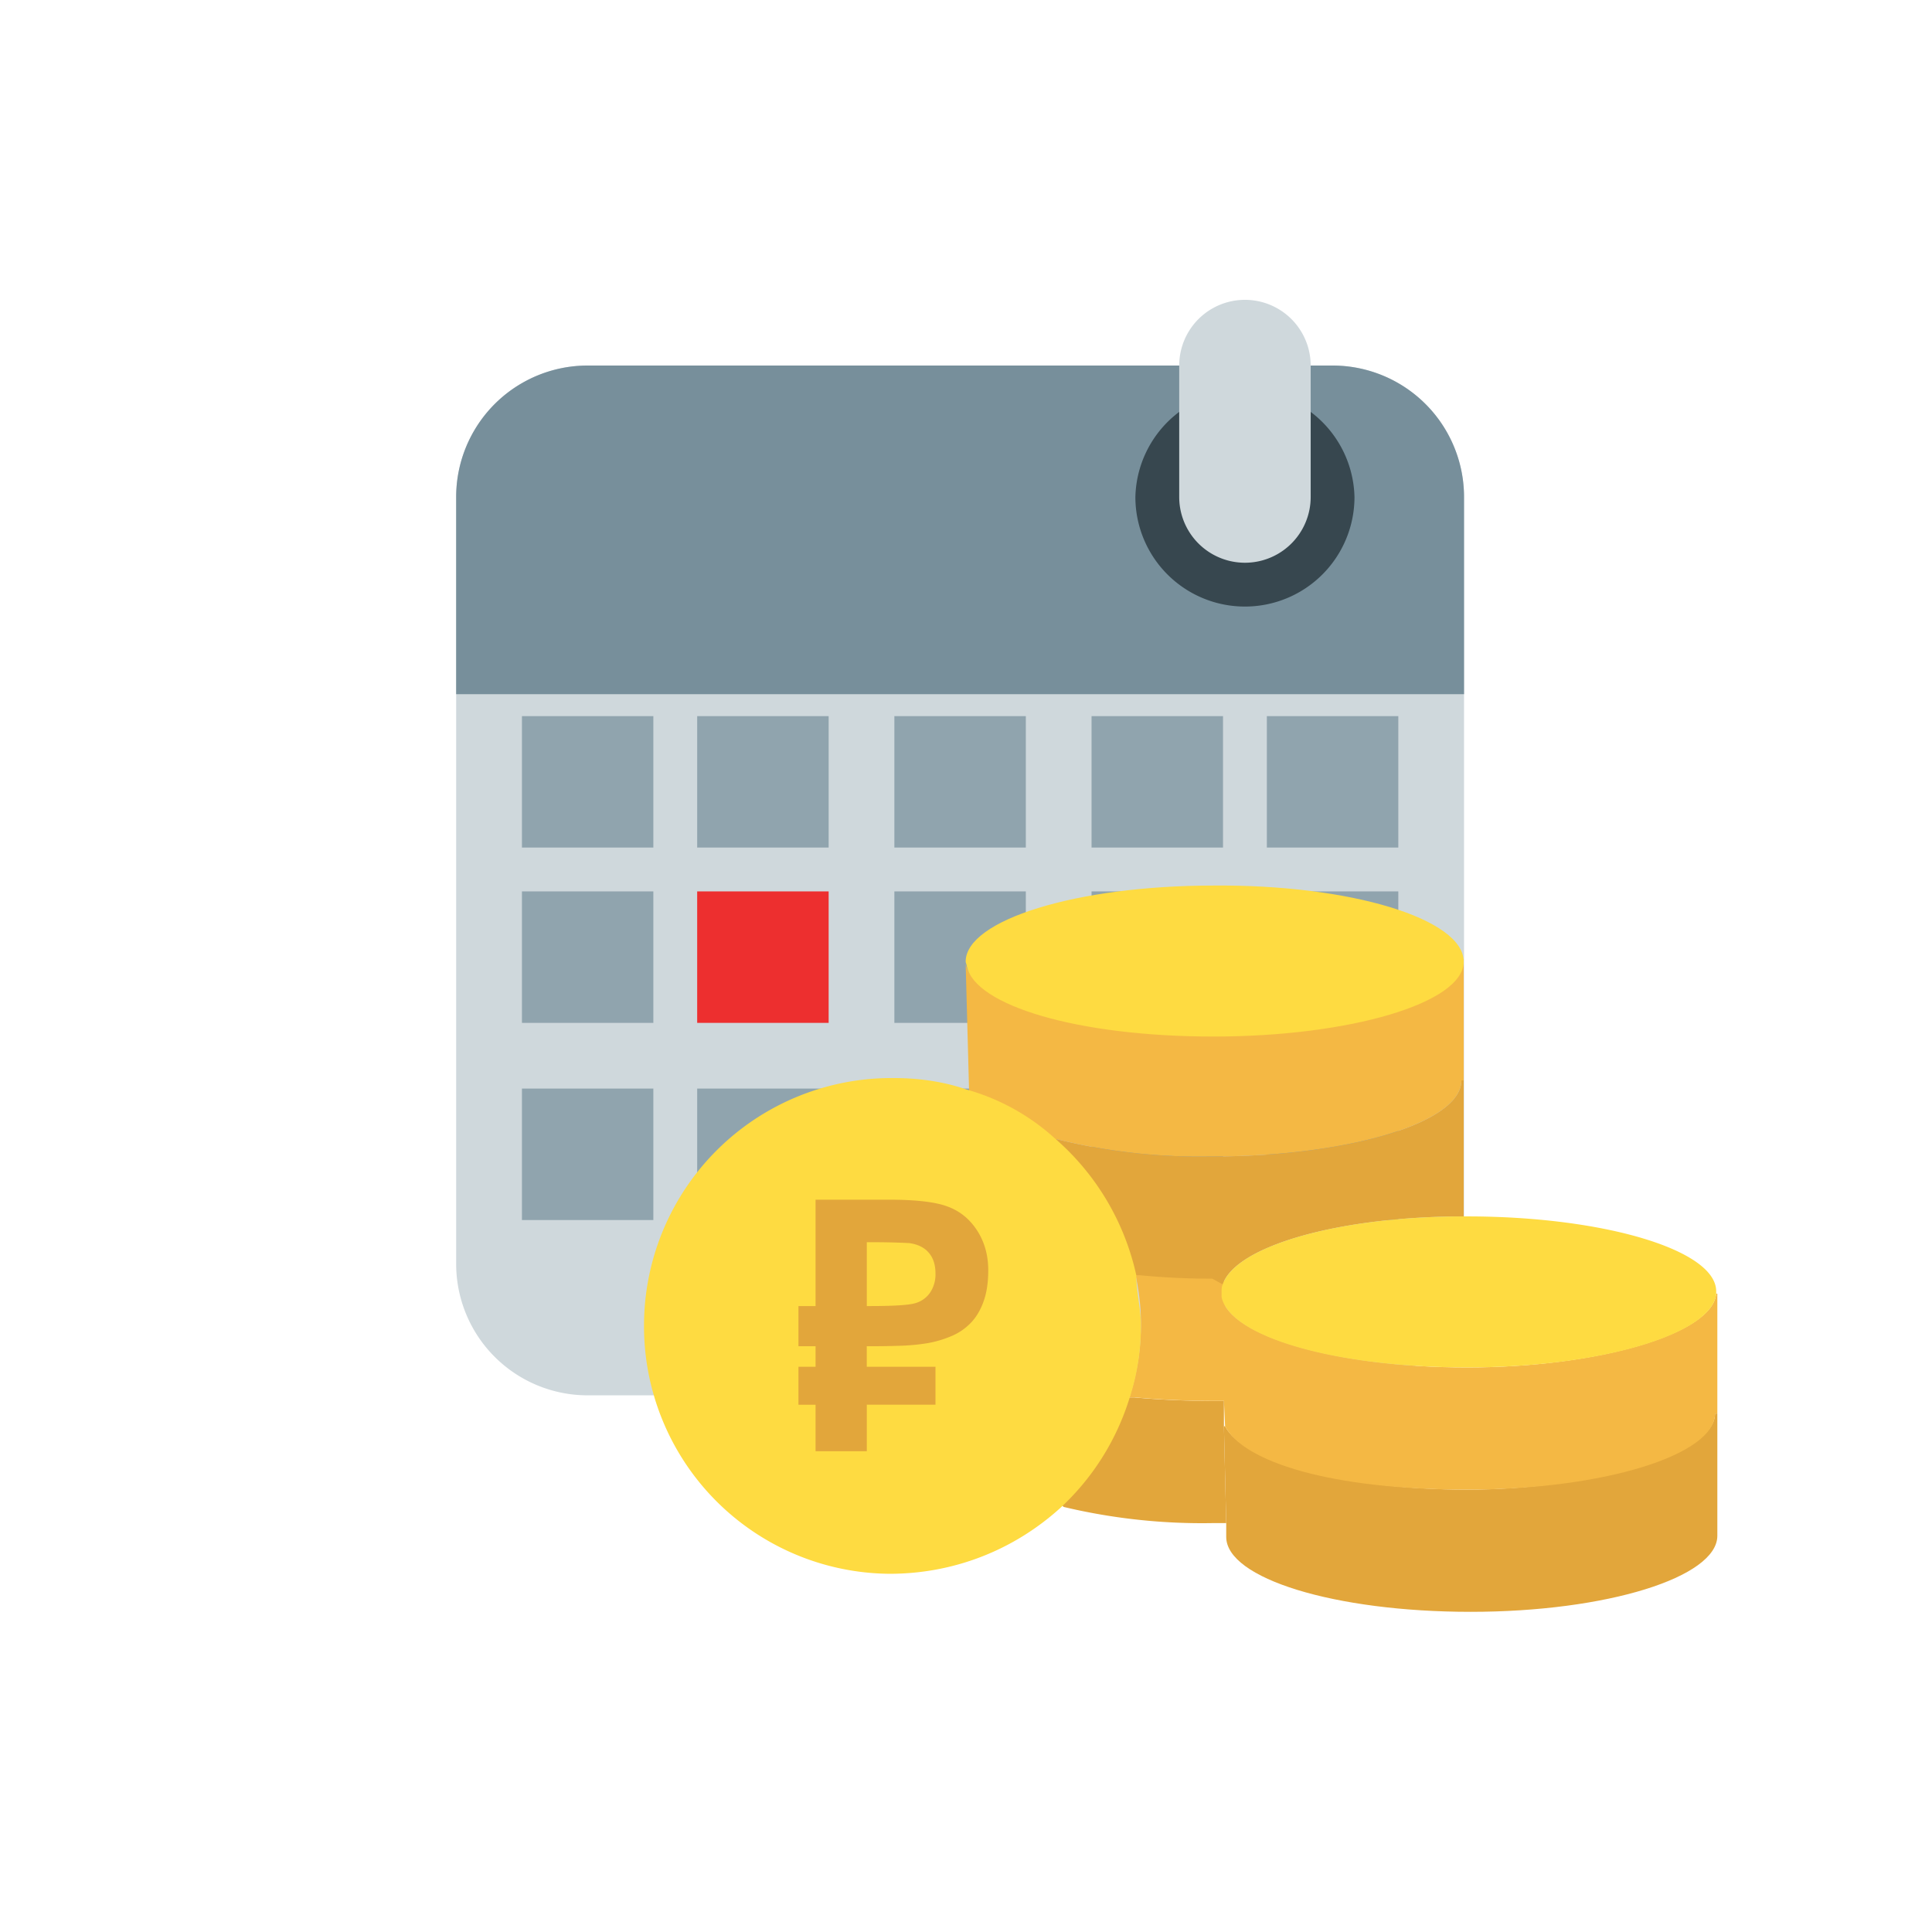 <svg width="64" height="64" viewBox="0 0 64 64" fill="none" xmlns="http://www.w3.org/2000/svg"><path d="M15.111 16.464a4.355 4.355 0 014.355-4.355h24.677a4.355 4.355 0 014.355 4.355v25.403a4.355 4.355 0 01-4.355 4.355H19.466a4.355 4.355 0 01-4.355-4.355V16.464z" fill="#CFD8DC"/><path d="M15.111 16.464a4.355 4.355 0 014.355-4.355h24.677a4.355 4.355 0 014.355 4.355v6.532H15.111v-6.532z" fill="#778F9B"/><path d="M37.611 16.464a3.63 3.63 0 017.258 0 3.629 3.629 0 11-7.258 0z" fill="#37474F"/><path d="M39.063 12.11a2.177 2.177 0 114.355 0v4.354a2.177 2.177 0 01-4.355 0V12.11z" fill="#CFD8DC"/><path d="M23.095 29.529h4.355v4.355h-4.355v-4.355z" fill="#ED2F2F"/><path d="M17.289 29.529h4.354v4.355H17.29v-4.355zm5.806-5.807h4.355v4.355h-4.355v-4.355zm-5.806 0h4.354v4.355H17.29v-4.355zm12.338 5.807h4.355v4.355h-4.355v-4.355zm0-5.807h4.355v4.355h-4.355v-4.355zm6.533 5.807h4.354v4.355h-4.355v-4.355zm5.806 0h4.355v4.355h-4.355v-4.355zm-5.806-5.807h4.354v4.355h-4.355v-4.355zm5.806 0h4.355v4.355h-4.355v-4.355zM23.095 36.061h4.355v4.355h-4.355V36.06zm-5.806 0h4.354v4.355H17.29V36.06zm12.338 0h4.355v4.355h-4.355V36.06zm6.533 0h4.354v4.355h-4.355V36.06zm5.806 0h4.355v4.355h-4.355V36.06z" fill="#90A4AE"/><path d="M56.889 46.826v4.048c0 1.375-3.666 2.52-8.173 2.52-4.506 0-8.096-1.107-8.096-2.482v-.458l-.076-3.208h.038c.61 1.184 3.971 2.1 8.02 2.1 4.048 0 8.21-1.145 8.21-2.52h.077z" fill="#E2A63B"/><path d="M48.487 31.779v4.01h-.076c0 1.413-3.781 2.52-8.25 2.52a19.602 19.602 0 01-5.155-.572l-.077.076a8.924 8.924 0 00-2.826-1.566v-.076l-.114-4.24c.267 1.299 3.819 2.33 8.134 2.33 4.316 0 8.288-1.107 8.288-2.482h.076z" fill="#F4B844"/><path d="M48.487 31.855c0 1.375-3.78 2.482-8.287 2.482-4.507 0-7.906-1.03-8.173-2.33 0-.037-.038-.114-.038-.152 0-1.375 3.666-2.52 8.21-2.52 4.545-.039 8.288 1.107 8.288 2.52z" fill="#FEDB41"/><path d="M40.582 47.246l-.038-.84-.077-3.437c.268 1.298 3.82 2.33 8.135 2.33 4.315 0 8.134-1.108 8.249-2.445h.038v3.972h-.076c0 1.375-3.705 2.52-8.211 2.52-4.507 0-7.41-.916-8.02-2.1z" fill="#F4B844"/><path d="M35.12 49.804c1.032-.954 1.834-2.176 2.254-3.513h.19c.84.076 1.681.115 2.598.115h.382v.84l.076 3.208h-.42a19.789 19.789 0 01-4.965-.535l-.114-.114z" fill="#E2A63B"/><path d="M40.582 42.663v.19l.076 3.553h-.382c-.954 0-1.833-.039-2.673-.115h-.19a7.837 7.837 0 00.381-2.482c0-.573-.076-1.108-.191-1.642h.191c.802.076 1.604.114 2.482.114l.344.191c-.038.076-.038.153-.038.19z" fill="#F4B844"/><path d="M35.006 37.736c1.68.42 3.437.611 5.156.573 4.468 0 8.249-1.107 8.249-2.52h.076v4.506c-4.163 0-7.562.993-7.982 2.253l-.343-.19c-.84 0-1.642-.039-2.406-.115h-.191a7.709 7.709 0 00-2.635-4.469l.076-.038z" fill="#E2A63B"/><path d="M37.641 42.243a8.36 8.36 0 00-2.711-4.545 7.256 7.256 0 00-2.903-1.604c-.764-.267-1.604-.382-2.406-.382a8.199 8.199 0 00-8.287 8.135 8.199 8.199 0 008.134 8.287c2.1 0 4.087-.764 5.652-2.177a8.293 8.293 0 002.292-3.628 7.606 7.606 0 00.382-2.444c0-.535-.153-1.108-.153-1.642zm19.21.534v.077c-.115 1.336-3.82 2.444-8.25 2.444s-7.866-1.031-8.134-2.33v-.19c0-.077 0-.154.038-.23.42-1.26 3.82-2.253 7.982-2.253h.115c4.506 0 8.249 1.107 8.249 2.482z" fill="#FEDB41"/><path d="M30.989 45.277v1.256h-2.275v1.541h-1.697v-1.54h-.567v-1.257h.567v-.682h-.567v-1.33h.567v-3.524h2.419c.901 0 1.553.075 1.954.227.405.148.732.413.98.796.244.379.367.817.367 1.313 0 .406-.052.75-.155 1.035-.1.28-.237.513-.413.699a1.912 1.912 0 01-.624.437 3.594 3.594 0 01-.785.24c-.283.048-.58.079-.889.09a24.91 24.91 0 01-.928.017h-.23v.682h2.276zm-2.275-2.012h.103c.814 0 1.322-.034 1.524-.102a.884.884 0 00.476-.353 1.08 1.08 0 00.172-.625c0-.284-.073-.512-.218-.682-.145-.174-.36-.282-.648-.324a23.227 23.227 0 00-1.238-.029h-.171v2.115z" fill="#E2A63B"/></svg>